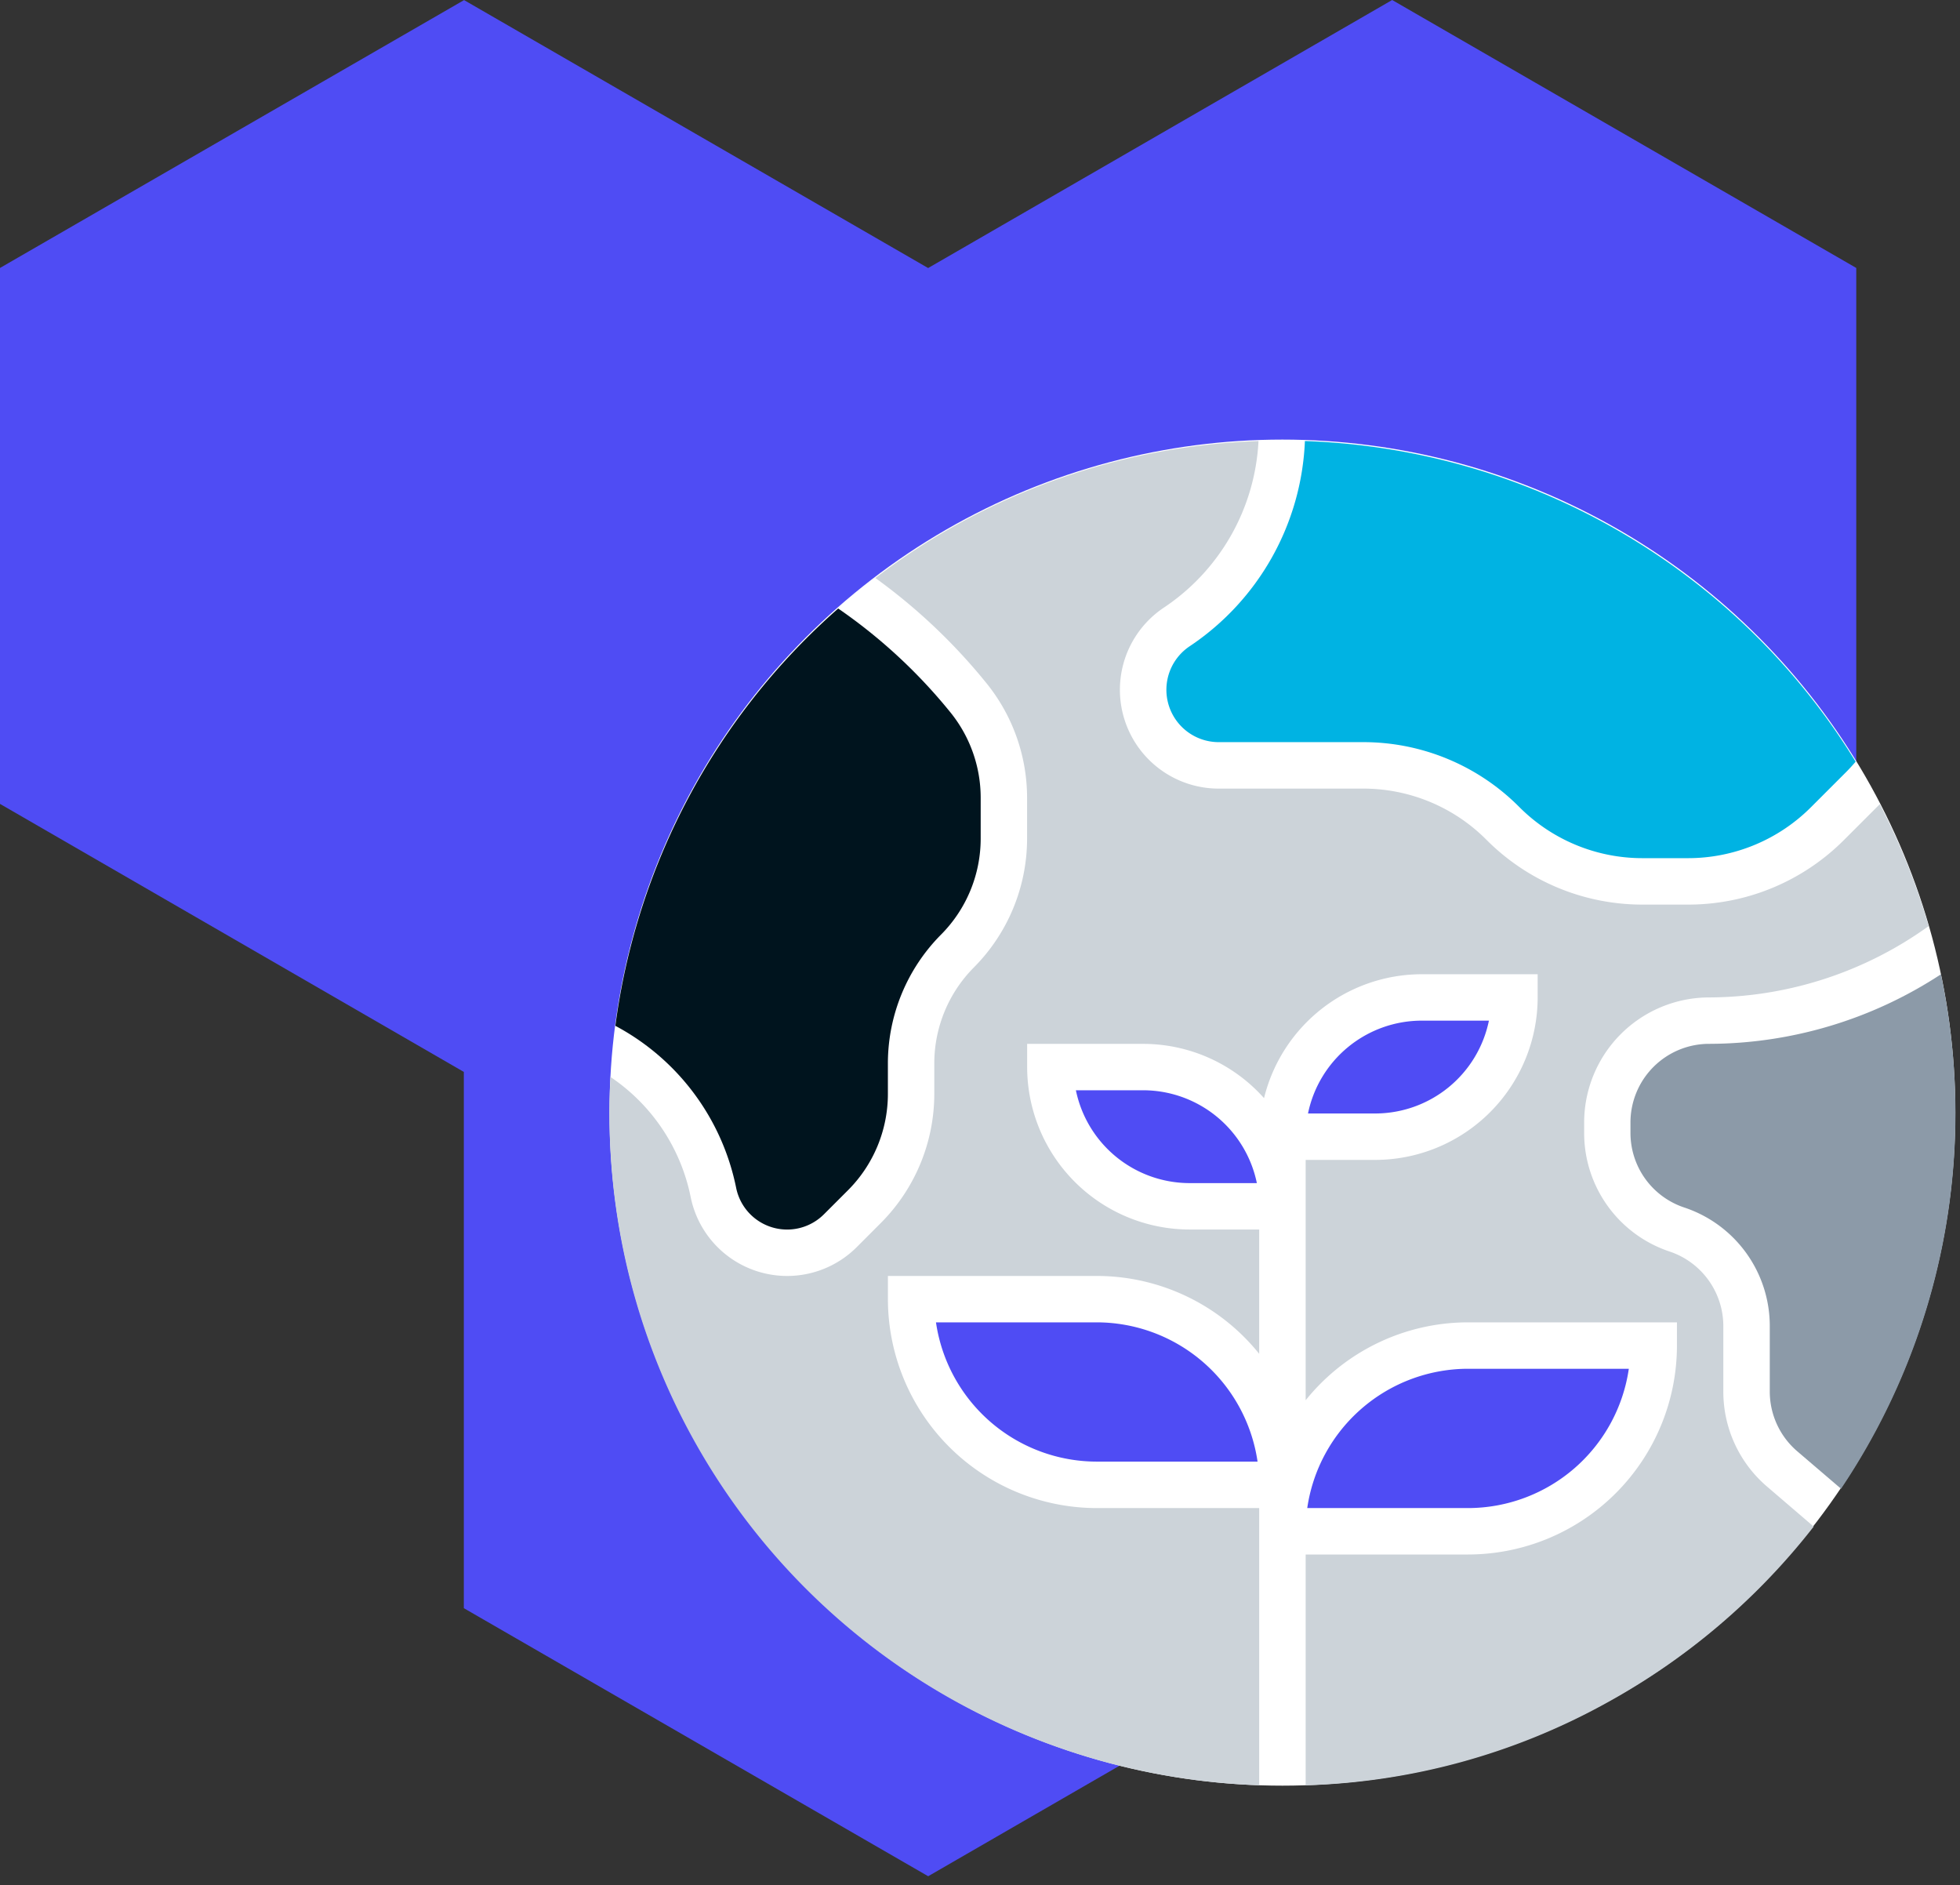 <?xml version="1.0" encoding="utf-8"?>
<svg xmlns="http://www.w3.org/2000/svg" width="157" height="151" viewBox="0 0 157 151">
    <rect x="0" y="0" width="157" height="151" fill="#333333" stroke="none"/>
    <defs>
        <clipPath id="prefix__clip-path">
            <path id="prefix__Rectangle_340" d="M0 0H157V151H0z" class="prefix__cls-1" data-name="Rectangle 340" transform="translate(1052 1385)"/>
        </clipPath>
        <style>
            .prefix__cls-1{fill:#ccd3d9}.prefix__cls-3{fill:#4f4cf4}
        </style>
    </defs>
    <g id="prefix__Mask_Group_39" data-name="Mask Group 39" transform="translate(-1052 -1385)">
        <g id="prefix__Group_460" data-name="Group 460" transform="translate(1052 1385)">
            <path id="prefix__Path_1904" d="M37.154 85.851V128.8l37.195 21.469 37.187-21.476V85.854l37.154-21.461V21.461L111.516 0 74.345 21.468 37.173.007 0 21.461v42.924z" class="prefix__cls-3" data-name="Path 1904"/>
            <g id="prefix__Group_459" data-name="Group 459" transform="translate(48.819 35.207)">
                <circle id="prefix__Ellipse_27" cx="53.904" cy="53.904" r="53.904" data-name="Ellipse 27" style="fill:#fff"/>
                <path id="prefix__Path_1905" d="M48.35 29.685a4.193 4.193 0 0 0 2.327 7.682h11.539a17.6 17.6 0 0 1 12.531 5.192 13.917 13.917 0 0 0 9.9 4.1h3.587a13.917 13.917 0 0 0 9.9-4.1l2.8-2.8c.25-.25.5-.523.759-.827a53.92 53.92 0 0 0-44.115-25.681 20.789 20.789 0 0 1-9.228 16.434z" data-name="Path 1905" transform="translate(-1.871 -13.135)" style="fill:#00b3e3"/>
                <path id="prefix__Path_1906" d="M33.943 66.39a4.167 4.167 0 0 0 7.032 2.13l1.953-1.953A10.917 10.917 0 0 0 46.1 58.9v-2.5a14.647 14.647 0 0 1 4.262-10.287 10.907 10.907 0 0 0 3.171-7.66v-3.3a10.868 10.868 0 0 0-2.371-6.768A42.668 42.668 0 0 0 42.119 20 53.842 53.842 0 0 0 24.27 53.424a18.951 18.951 0 0 1 9.673 12.966z" data-name="Path 1906" transform="translate(-23.797 -6.471)" style="fill:#00141e"/>
                <path id="prefix__Path_1907" d="M52.1 114.378a54.13 54.13 0 0 0 23.977 6.532v-22.2H63.065a16.748 16.748 0 0 1-16.728-16.73v-1.861h16.728a16.7 16.7 0 0 1 13.012 6.236V76.4H70.5a13.028 13.028 0 0 1-13.01-13.01v-1.858h9.294a12.971 12.971 0 0 1 9.681 4.346 13.023 13.023 0 0 1 12.624-9.924h9.294v1.86a13.028 13.028 0 0 1-13.012 13.011H79.8v19.248a16.694 16.694 0 0 1 13.012-6.238h16.728V85.7a16.746 16.746 0 0 1-16.728 16.728H79.8v18.486a52.878 52.878 0 0 0 23.977-6.532 53.966 53.966 0 0 0 16.718-14.19l-3.74-3.205a10 10 0 0 1-3.5-7.6v-5.248a6.3 6.3 0 0 0-4.3-5.975 10 10 0 0 1-6.848-9.5v-.837a10.025 10.025 0 0 1 10.015-10.015A30.284 30.284 0 0 0 129.7 52.1a53.242 53.242 0 0 0-3.915-9.767l-.05.054-2.8 2.8a17.612 17.612 0 0 1-12.533 5.19h-3.587a17.612 17.612 0 0 1-12.533-5.19 13.915 13.915 0 0 0-9.9-4.1H72.838a7.913 7.913 0 0 1-4.39-14.5 17.07 17.07 0 0 0 7.573-13.336 53.617 53.617 0 0 0-30.689 10.968A46.254 46.254 0 0 1 54.3 32.73a14.608 14.608 0 0 1 3.185 9.091v3.3a14.647 14.647 0 0 1-4.262 10.287 10.907 10.907 0 0 0-3.171 7.66v2.5a14.652 14.652 0 0 1-4.262 10.289l-1.95 1.953a7.884 7.884 0 0 1-13.306-4.028 15.227 15.227 0 0 0-6.42-9.6c-.052.972-.081 1.945-.081 2.927A53.705 53.705 0 0 0 52.1 114.378z" class="prefix__cls-1" data-name="Path 1907" transform="translate(-24.032 -13.134)"/>
                <path id="prefix__Path_1908" d="M48.223 39.418h-5.389a9.311 9.311 0 0 0 9.107 7.436h5.389a9.309 9.309 0 0 0-9.107-7.436z" class="prefix__cls-3" data-name="Path 1908" transform="translate(-5.472 12.695)"/>
                <path id="prefix__Path_1909" d="M65.189 46.611v.837a6.293 6.293 0 0 0 4.311 5.973 10 10 0 0 1 6.848 9.5v5.242a6.3 6.3 0 0 0 2.2 4.781l3.507 3a53.865 53.865 0 0 0 8-41.2 34 34 0 0 1-18.558 5.568 6.3 6.3 0 0 0-6.308 6.299z" data-name="Path 1909" transform="translate(16.596 8.083)" style="fill:#8c9aa8"/>
                <path id="prefix__Path_1910" d="M77.919 50.643H65.041A13.032 13.032 0 0 0 52.16 61.8h12.881a13.033 13.033 0 0 0 12.878-11.157z" class="prefix__cls-3" data-name="Path 1910" transform="translate(3.734 23.776)"/>
                <path id="prefix__Path_1911" d="M50.073 48.772H37.194a13.032 13.032 0 0 0 12.879 11.154h12.88a13.036 13.036 0 0 0-12.88-11.154z" class="prefix__cls-3" data-name="Path 1911" transform="translate(-11.039 21.929)"/>
                <path id="prefix__Path_1912" d="M66.684 36.612H61.3a9.309 9.309 0 0 0-9.107 7.436h5.389a9.307 9.307 0 0 0 9.102-7.436z" class="prefix__cls-3" data-name="Path 1912" transform="translate(3.762 9.925)"/>
            </g>
        </g>
    </g>
</svg>